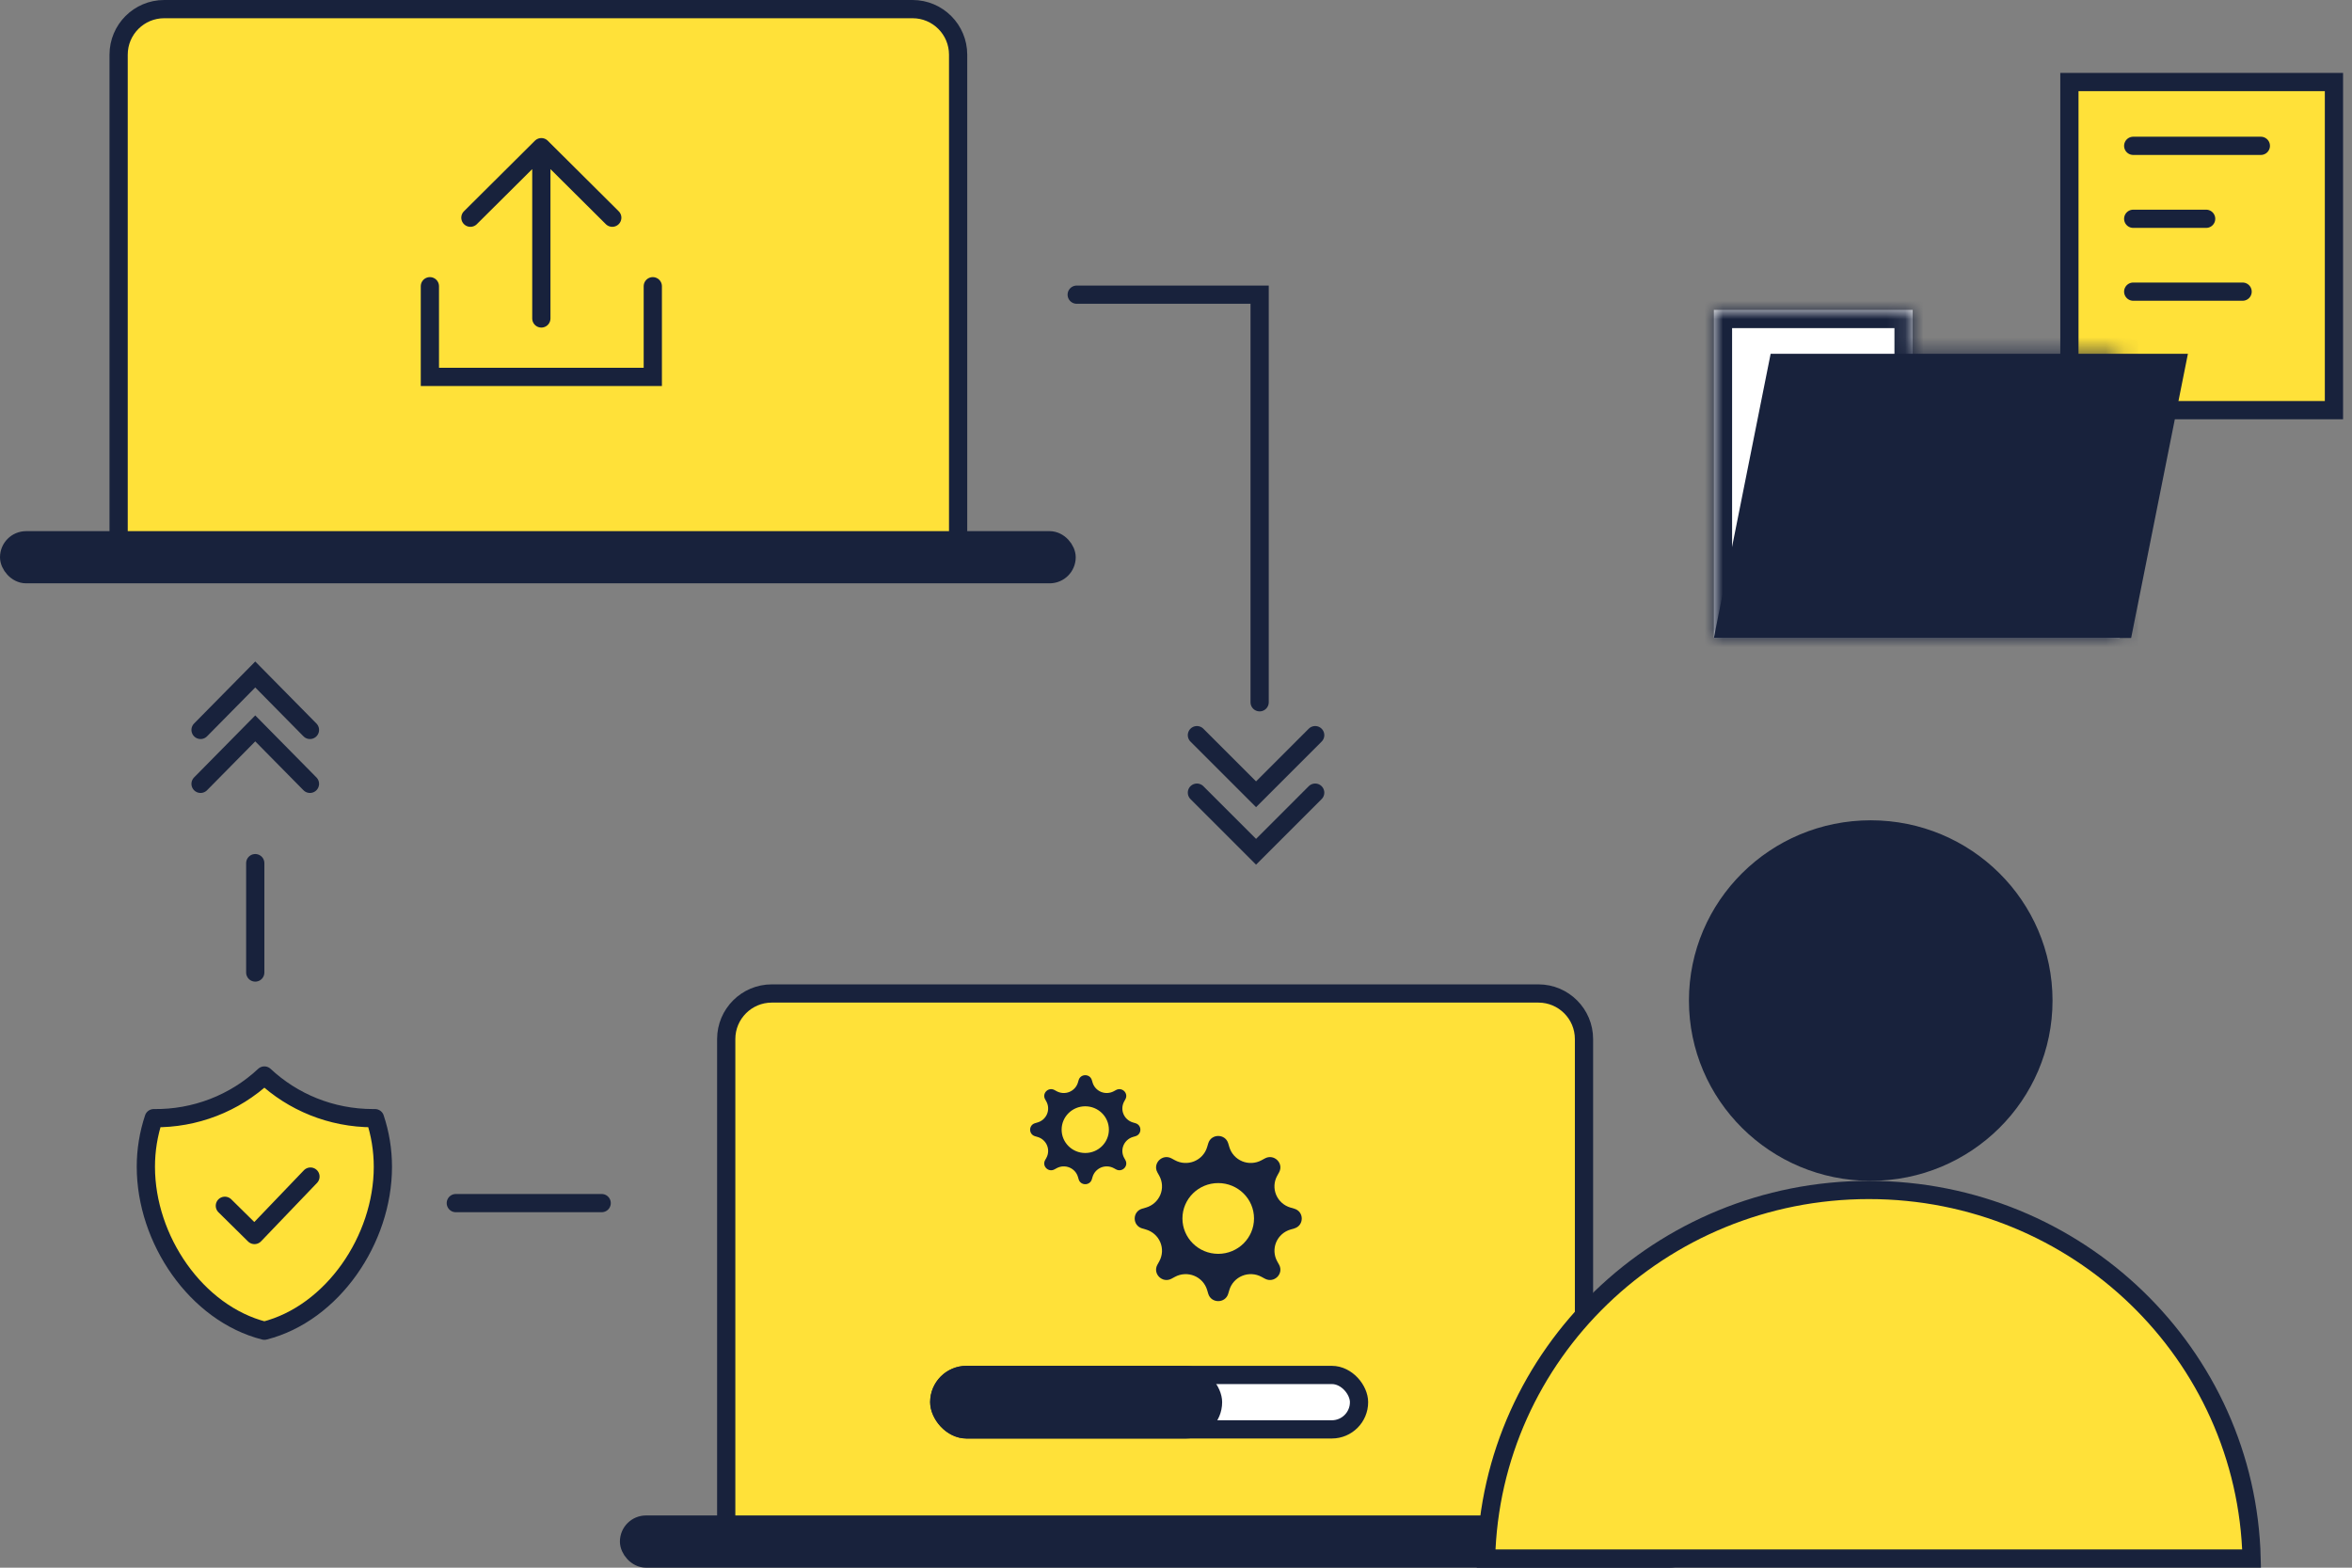 <svg width="129" height="86" viewBox="0 0 129 86" fill="none" xmlns="http://www.w3.org/2000/svg">
<rect x="0" y="0" width="129" height="86" fill="#808080" stroke="none"/>
<path d="M42.331 54.5H84.377C85.757 54.5 86.877 55.619 86.877 57V84.392H39.831V57C39.831 55.619 40.951 54.5 42.331 54.5Z" fill="#FFE139" stroke="#18223C"/>
<path d="M67.364 70.972C67.203 71.512 66.43 71.512 66.269 70.972L66.207 70.765C66.155 70.592 66.065 70.432 65.943 70.297C65.82 70.163 65.669 70.057 65.5 69.988C65.331 69.919 65.149 69.888 64.966 69.898C64.783 69.907 64.605 69.957 64.445 70.044L64.254 70.147C63.754 70.416 63.207 69.876 63.479 69.38L63.583 69.192C63.671 69.033 63.721 68.856 63.731 68.676C63.74 68.495 63.709 68.315 63.639 68.148C63.569 67.981 63.462 67.832 63.326 67.711C63.19 67.59 63.028 67.501 62.853 67.449L62.645 67.389C62.098 67.229 62.098 66.465 62.645 66.305L62.854 66.245C63.029 66.193 63.191 66.104 63.327 65.983C63.463 65.862 63.57 65.713 63.64 65.546C63.71 65.378 63.741 65.198 63.731 65.017C63.721 64.837 63.671 64.661 63.583 64.502L63.479 64.314C63.207 63.819 63.754 63.278 64.254 63.547L64.445 63.65C64.605 63.737 64.784 63.787 64.966 63.796C65.149 63.806 65.331 63.775 65.5 63.706C65.669 63.636 65.821 63.531 65.943 63.396C66.065 63.261 66.155 63.102 66.207 62.928L66.269 62.722C66.43 62.182 67.203 62.182 67.364 62.722L67.426 62.929C67.477 63.102 67.568 63.262 67.69 63.396C67.812 63.531 67.963 63.636 68.132 63.706C68.301 63.775 68.484 63.806 68.666 63.796C68.849 63.786 69.027 63.737 69.188 63.65L69.379 63.547C69.879 63.278 70.426 63.818 70.153 64.314L70.049 64.502C69.962 64.661 69.911 64.837 69.901 65.017C69.892 65.198 69.923 65.379 69.993 65.546C70.063 65.713 70.17 65.863 70.306 65.984C70.442 66.105 70.604 66.194 70.779 66.245L70.988 66.306C71.534 66.465 71.534 67.23 70.988 67.389L70.779 67.45C70.604 67.501 70.442 67.591 70.307 67.711C70.171 67.832 70.064 67.982 69.994 68.148C69.924 68.316 69.893 68.496 69.902 68.676C69.912 68.857 69.962 69.033 70.049 69.192L70.154 69.38C70.426 69.875 69.879 70.416 69.379 70.147L69.188 70.044C69.027 69.957 68.849 69.907 68.666 69.898C68.484 69.888 68.301 69.919 68.132 69.989C67.963 70.058 67.812 70.163 67.69 70.298C67.568 70.432 67.477 70.592 67.426 70.765L67.364 70.972Z" fill="#18223C"/>
<ellipse cx="66.816" cy="66.842" rx="1.963" ry="1.941" transform="rotate(-180 66.816 66.842)" fill="#FFE139"/>
<path d="M59.884 64.695C59.778 65.052 59.267 65.052 59.161 64.695L59.121 64.559C59.087 64.445 59.027 64.339 58.946 64.25C58.865 64.162 58.766 64.092 58.654 64.046C58.542 64.001 58.422 63.98 58.301 63.986C58.181 63.993 58.063 64.026 57.957 64.083L57.832 64.151C57.502 64.329 57.141 63.972 57.32 63.645L57.389 63.52C57.447 63.416 57.48 63.299 57.486 63.18C57.493 63.061 57.472 62.942 57.426 62.832C57.38 62.721 57.309 62.623 57.219 62.543C57.129 62.463 57.023 62.404 56.907 62.371L56.77 62.331C56.409 62.225 56.409 61.721 56.77 61.616L56.907 61.575C57.023 61.542 57.13 61.483 57.22 61.403C57.309 61.323 57.38 61.224 57.426 61.114C57.472 61.004 57.493 60.885 57.486 60.766C57.48 60.646 57.447 60.53 57.389 60.425L57.32 60.301C57.141 59.975 57.501 59.618 57.832 59.795L57.957 59.863C58.063 59.92 58.181 59.953 58.302 59.96C58.422 59.966 58.543 59.946 58.654 59.9C58.766 59.854 58.865 59.784 58.946 59.696C59.027 59.607 59.087 59.501 59.121 59.387L59.161 59.251C59.267 58.894 59.778 58.894 59.884 59.251L59.925 59.387C59.959 59.502 60.019 59.607 60.099 59.696C60.18 59.784 60.28 59.854 60.391 59.9C60.503 59.945 60.623 59.966 60.744 59.959C60.864 59.953 60.982 59.92 61.088 59.863L61.214 59.795C61.544 59.618 61.905 59.974 61.725 60.301L61.657 60.425C61.599 60.53 61.565 60.646 61.559 60.766C61.552 60.885 61.573 61.004 61.619 61.114C61.665 61.225 61.736 61.324 61.826 61.403C61.916 61.483 62.022 61.542 62.138 61.576L62.276 61.616C62.637 61.721 62.637 62.226 62.276 62.331L62.138 62.371C62.023 62.405 61.916 62.464 61.826 62.544C61.737 62.623 61.666 62.722 61.62 62.832C61.574 62.942 61.553 63.061 61.559 63.18C61.566 63.3 61.599 63.416 61.657 63.52L61.726 63.645C61.905 63.971 61.544 64.329 61.214 64.151L61.088 64.083C60.982 64.026 60.864 63.993 60.744 63.987C60.623 63.98 60.503 64.001 60.391 64.046C60.28 64.092 60.18 64.162 60.099 64.251C60.019 64.339 59.959 64.445 59.925 64.559L59.884 64.695Z" fill="#18223C"/>
<ellipse cx="59.523" cy="61.97" rx="1.296" ry="1.281" transform="rotate(-180 59.523 61.97)" fill="#FFE139"/>
<rect x="51.516" y="75.427" width="23.023" height="2.986" rx="1.493" fill="white" stroke="#18223C"/>
<rect x="51.016" y="74.927" width="16.015" height="3.986" rx="1.993" fill="#18223C"/>
<rect x="34.5" y="83.635" width="58" height="1.865" rx="0.932" fill="#18223C" stroke="#18223C"/>
<path d="M112.075 54.889C112.075 60.071 107.838 64.279 102.604 64.279C97.369 64.279 93.133 60.071 93.133 54.889C93.133 49.708 97.369 45.5 102.604 45.5C107.838 45.5 112.075 49.708 112.075 54.889Z" fill="#18223C" stroke="#18223C"/>
<path d="M81.506 85.5C81.775 74.293 91.065 65.279 102.5 65.279C113.935 65.279 123.225 74.293 123.494 85.5H81.506Z" fill="#FFE139" stroke="#18223C"/>
<path d="M59.054 16.165H69.087V38.525" stroke="#18223C" stroke-linecap="round"/>
<path d="M72.134 40.329L68.891 43.572L65.647 40.329" stroke="#18223C" stroke-linecap="round"/>
<path d="M72.134 43.483L68.891 46.726L65.647 43.483" stroke="#18223C" stroke-linecap="round"/>
<path d="M9.006 0.5H50.05C51.431 0.5 52.55 1.619 52.55 3V30.359H6.506V3C6.506 1.619 7.625 0.5 9.006 0.5Z" fill="#FFE139" stroke="#18223C"/>
<path d="M23.578 15.702V20.676H35.804V15.702M29.691 8.074V17.47M29.691 8.074L25.8 11.943M29.691 8.074L33.581 11.943" stroke="#18223C" stroke-linecap="round"/>
<rect x="0.5" y="29.638" width="58" height="1.862" rx="0.931" fill="#18223C" stroke="#18223C"/>
<path d="M12.333 66.147L13.958 67.75L17.028 64.545M14.5 59C12.865 60.531 10.687 61.371 8.432 61.34C8.145 62.202 7.999 63.103 8 64.01C8 67.993 10.762 72.051 14.5 73C18.238 72.051 21 67.993 21 64.011C21 63.078 20.848 62.18 20.568 61.34H20.458C18.15 61.34 16.053 60.451 14.5 59Z" fill="#FFE139"/>
<path d="M12.333 66.147L13.958 67.75L17.028 64.545M14.5 59C12.865 60.531 10.687 61.371 8.432 61.34C8.145 62.202 7.999 63.103 8 64.01C8 67.993 10.762 72.051 14.5 73C18.238 72.051 21 67.993 21 64.011C21 63.078 20.848 62.18 20.568 61.34H20.458C18.15 61.34 16.053 60.451 14.5 59Z" stroke="#18223C" stroke-linecap="round" stroke-linejoin="round"/>
<path d="M33 66H25" stroke="#18223C" stroke-linecap="round"/>
<path d="M17 43L14 39.958L11 43M17 40.042L14 37L11 40.042" stroke="#18223C" stroke-linecap="round"/>
<path d="M14 47.35V53.35" stroke="#18223C" stroke-linecap="round"/>
<rect x="113.5" y="4.5" width="14.51" height="18" fill="#FFE139" stroke="#18223C"/>
<path d="M117 8H124" stroke="#18223C" stroke-linecap="round" stroke-linejoin="round"/>
<path d="M117 12.002H121" stroke="#18223C" stroke-linecap="round" stroke-linejoin="round"/>
<path d="M117 15.999H123" stroke="#18223C" stroke-linecap="round" stroke-linejoin="round"/>
<mask id="path-26-inside-1_1050_2021" fill="white">
<path fill-rule="evenodd" clip-rule="evenodd" d="M104.905 17H94V19.483V19.712V35H116.264V19.483H104.905V17Z"/>
</mask>
<path fill-rule="evenodd" clip-rule="evenodd" d="M104.905 17H94V19.483V19.712V35H116.264V19.483H104.905V17Z" fill="white"/>
<path d="M94 17V16H93V17H94ZM104.905 17H105.905V16H104.905V17ZM94 35H93V36H94V35ZM116.264 35V36H117.264V35H116.264ZM116.264 19.483H117.264V18.483H116.264V19.483ZM104.905 19.483H103.905V20.483H104.905V19.483ZM94 18H104.905V16H94V18ZM95 19.483V17H93V19.483H95ZM95 19.712V19.483H93V19.712H95ZM95 35V19.712H93V35H95ZM116.264 34H94V36H116.264V34ZM115.264 19.483V35H117.264V19.483H115.264ZM104.905 20.483H116.264V18.483H104.905V20.483ZM103.905 17V19.483H105.905V17H103.905Z" fill="#18223C" mask="url(#path-26-inside-1_1050_2021)"/>
<path d="M94.61 34.5L97.524 19.91H119.39L116.476 34.5H94.61Z" fill="#18223C" stroke="#18223C"/>
</svg>
